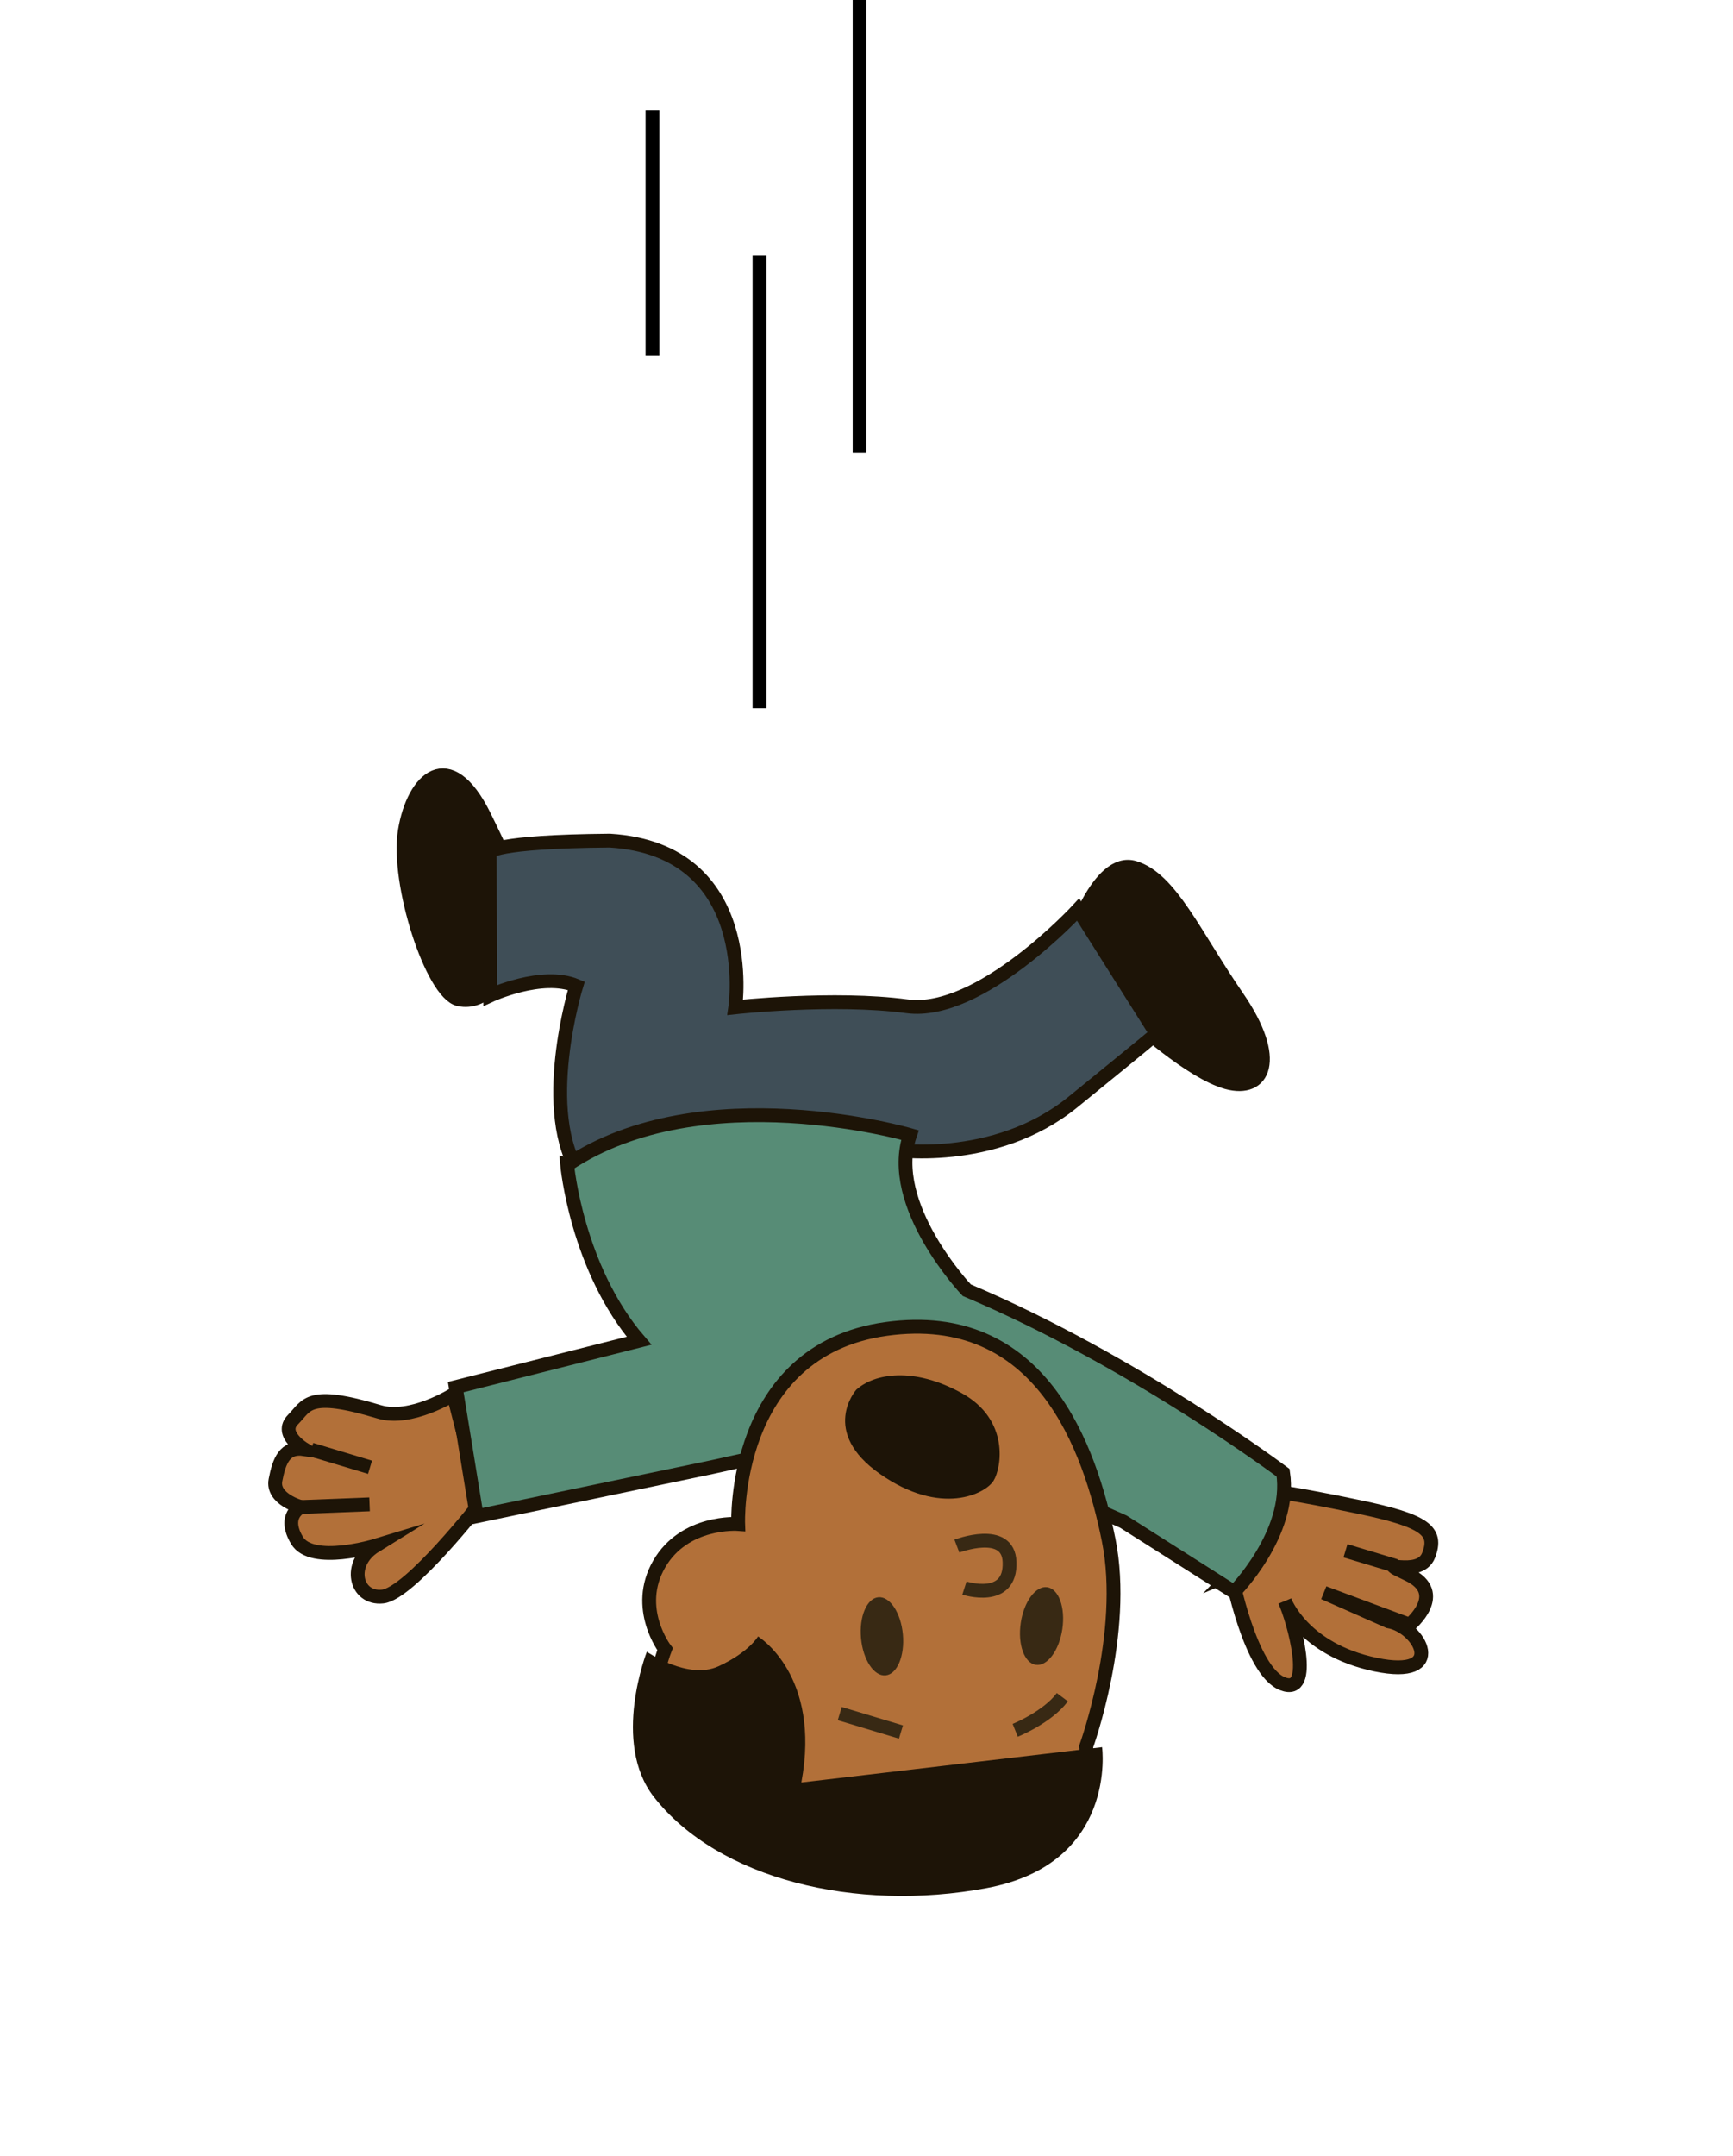 <?xml version="1.0" encoding="utf-8"?>
<svg width="251" height="312" viewBox="0 0 251 312" fill="none" xmlns="http://www.w3.org/2000/svg">
<path d="M164.138 147.569C164.138 147.569 172.426 155.204 177.719 156.653C183.012 158.103 185.459 153.396 179.221 144.329C172.983 135.262 169.546 127.167 164.293 125.586C159.039 124.006 155.178 136.365 155.178 136.365L164.148 147.586L164.138 147.569Z" fill="#1D1407" stroke="#1D1407" stroke-width="2" stroke-miterlimit="10"/>
<path d="M72.786 141.094C72.786 141.094 70.29 145.485 66.438 144.626C62.585 143.768 57.393 127.797 58.637 120.236C59.881 112.675 65.038 107.768 70.147 118.113C75.255 128.459 72.896 125.114 72.896 125.114L72.786 141.094Z" fill="#1D1407" stroke="#1D1407" stroke-width="2" stroke-miterlimit="10"/>
<path d="M128.948 166.371C128.948 166.371 143.938 168.819 155.409 159.494C166.88 150.17 167.493 149.609 167.493 149.609L156.154 131.645C156.154 131.645 141.96 147.069 131.374 145.645C120.788 144.222 106.494 145.793 106.494 145.793C106.494 145.793 109.831 122.992 88.33 121.665C71.243 121.809 70.927 123.333 70.927 123.333L71.005 144.067C71.005 144.067 78.509 140.596 83.469 142.675C83.469 142.675 77.786 161.089 84.151 170.209C84.151 170.209 110.516 160.224 128.952 166.358L128.948 166.371Z" fill="#3F4E57" stroke="#1D1407" stroke-width="2" stroke-miterlimit="10"/>
<path d="M178.342 227.797C178.342 227.797 181.025 241.824 185.749 243.689C190.473 245.555 187.347 234.474 186.104 231.751C186.104 231.751 188.705 238.721 199.214 240.923C209.723 243.125 205.717 235.446 201.099 234.658L191.756 230.529L204.172 235.153C204.172 235.153 209.645 230.627 204.006 227.899C198.367 225.171 205.539 228.661 206.909 225.106C208.28 221.551 206.41 220.1 196.774 218.089C187.139 216.078 184.416 215.845 184.416 215.845C184.416 215.845 183.023 225.853 178.321 227.819L178.342 227.797Z" fill="#B27039" stroke="#1D1407" stroke-width="2" stroke-miterlimit="10"/>
<path d="M69.654 217.438C69.654 217.438 59.361 230.655 55.412 231.071C51.462 231.486 50.237 226.277 54.388 223.716C54.388 223.716 45.163 226.526 43.018 222.944C40.873 219.363 43.583 218.116 43.583 218.116C43.583 218.116 39.367 216.99 39.901 214.215C40.436 211.44 41.228 209.329 44.043 209.732C44.043 209.732 40.377 207.54 42.433 205.466C44.49 203.392 44.503 201.205 54.919 204.339C59.502 205.718 65.671 201.831 65.671 201.831L69.645 217.421L69.654 217.438Z" fill="#B27039" stroke="#1D1407" stroke-width="2" stroke-miterlimit="10"/>
<path d="M82.145 168.588C82.145 168.588 83.515 183.552 92.56 194.051L66.007 200.757L69.049 219.447L103.066 212.352L130.932 206.184L162.701 220.226L178.744 230.41C178.744 230.41 187.167 221.93 185.841 213.152C185.841 213.152 164.271 196.965 140.022 186.733C140.022 186.733 128.307 174.399 131.797 164.277C131.797 164.277 101.663 155.512 82.159 168.592L82.145 168.588Z" fill="#578C76" stroke="#1D1407" stroke-width="2" stroke-miterlimit="10"/>
<path d="M96.319 238.681C96.319 238.681 91.784 232.762 95.466 226.379C99.148 219.996 106.911 220.57 106.911 220.57C106.911 220.57 105.948 195.444 128.338 192.341C150.727 189.238 157.866 209.447 160.576 222.91C163.286 236.372 157.318 252.781 157.318 252.781C157.318 252.781 159.138 269.198 142.226 270.712C125.313 272.227 109.889 269.792 100.035 261.985C90.181 254.179 96.319 238.681 96.319 238.681Z" fill="#B27039" stroke="#1D1407" stroke-width="2" stroke-miterlimit="10"/>
<path d="M93.696 239.066C93.696 239.066 99.655 243.208 104.081 241.159C108.507 239.111 109.79 236.847 109.79 236.847C109.79 236.847 118.988 242.408 116.063 257.984L159.624 252.873C159.624 252.873 161.904 269.715 142.904 273.265C123.903 276.815 103.999 271.943 94.707 260.081C88.529 252.192 93.683 239.062 93.683 239.062L93.696 239.066Z" fill="#1D1407"/>
<path d="M130.77 236.549C131.058 239.672 129.934 242.329 128.26 242.483C126.585 242.638 124.994 240.232 124.706 237.109C124.418 233.986 125.542 231.329 127.216 231.175C128.891 231.02 130.482 233.426 130.77 236.549Z" fill="#382914"/>
<path d="M153.864 235.785C153.404 238.887 151.682 241.202 150.019 240.955C148.355 240.708 147.38 237.993 147.841 234.891C148.301 231.789 150.023 229.474 151.687 229.721C153.35 229.968 154.325 232.683 153.864 235.785Z" fill="#382914"/>
<path d="M123.992 201.172C123.992 201.172 118.671 207.208 127.489 213.352C136.308 219.497 142.734 216.194 143.901 214.311C145.068 212.428 146.241 205.465 139.284 201.626C132.326 197.787 126.628 198.767 123.995 201.159L123.992 201.172Z" fill="#1D1407"/>
<path d="M147.039 250.432C147.039 250.432 151.683 248.564 153.866 245.64" stroke="#382914" stroke-width="2" stroke-miterlimit="10"/>
<path d="M121.626 248.014L130.491 250.681" stroke="#382914" stroke-width="2" stroke-miterlimit="10"/>
<path d="M139.684 229.844C139.684 229.844 146.444 232.035 146.22 226.067C146.034 220.926 138.59 223.771 138.59 223.771" stroke="#382914" stroke-width="2" stroke-miterlimit="10"/>
<path d="M43.583 218.116L53.526 217.727" stroke="#1D1407" stroke-width="2" stroke-miterlimit="10"/>
<path d="M45.083 209.801L53.594 212.362" stroke="#1D1407" stroke-width="2" stroke-miterlimit="10"/>
<path d="M202.176 226.647L194.874 224.449" stroke="#1D1407" stroke-width="2" stroke-miterlimit="10"/>
<path d="M124.5 65.5V0" stroke="black" stroke-width="2"/>
<path d="M94.5 51.5V16" stroke="black" stroke-width="2"/>
<path d="M110 102.5V37" stroke="black" stroke-width="2"/>
</svg>
